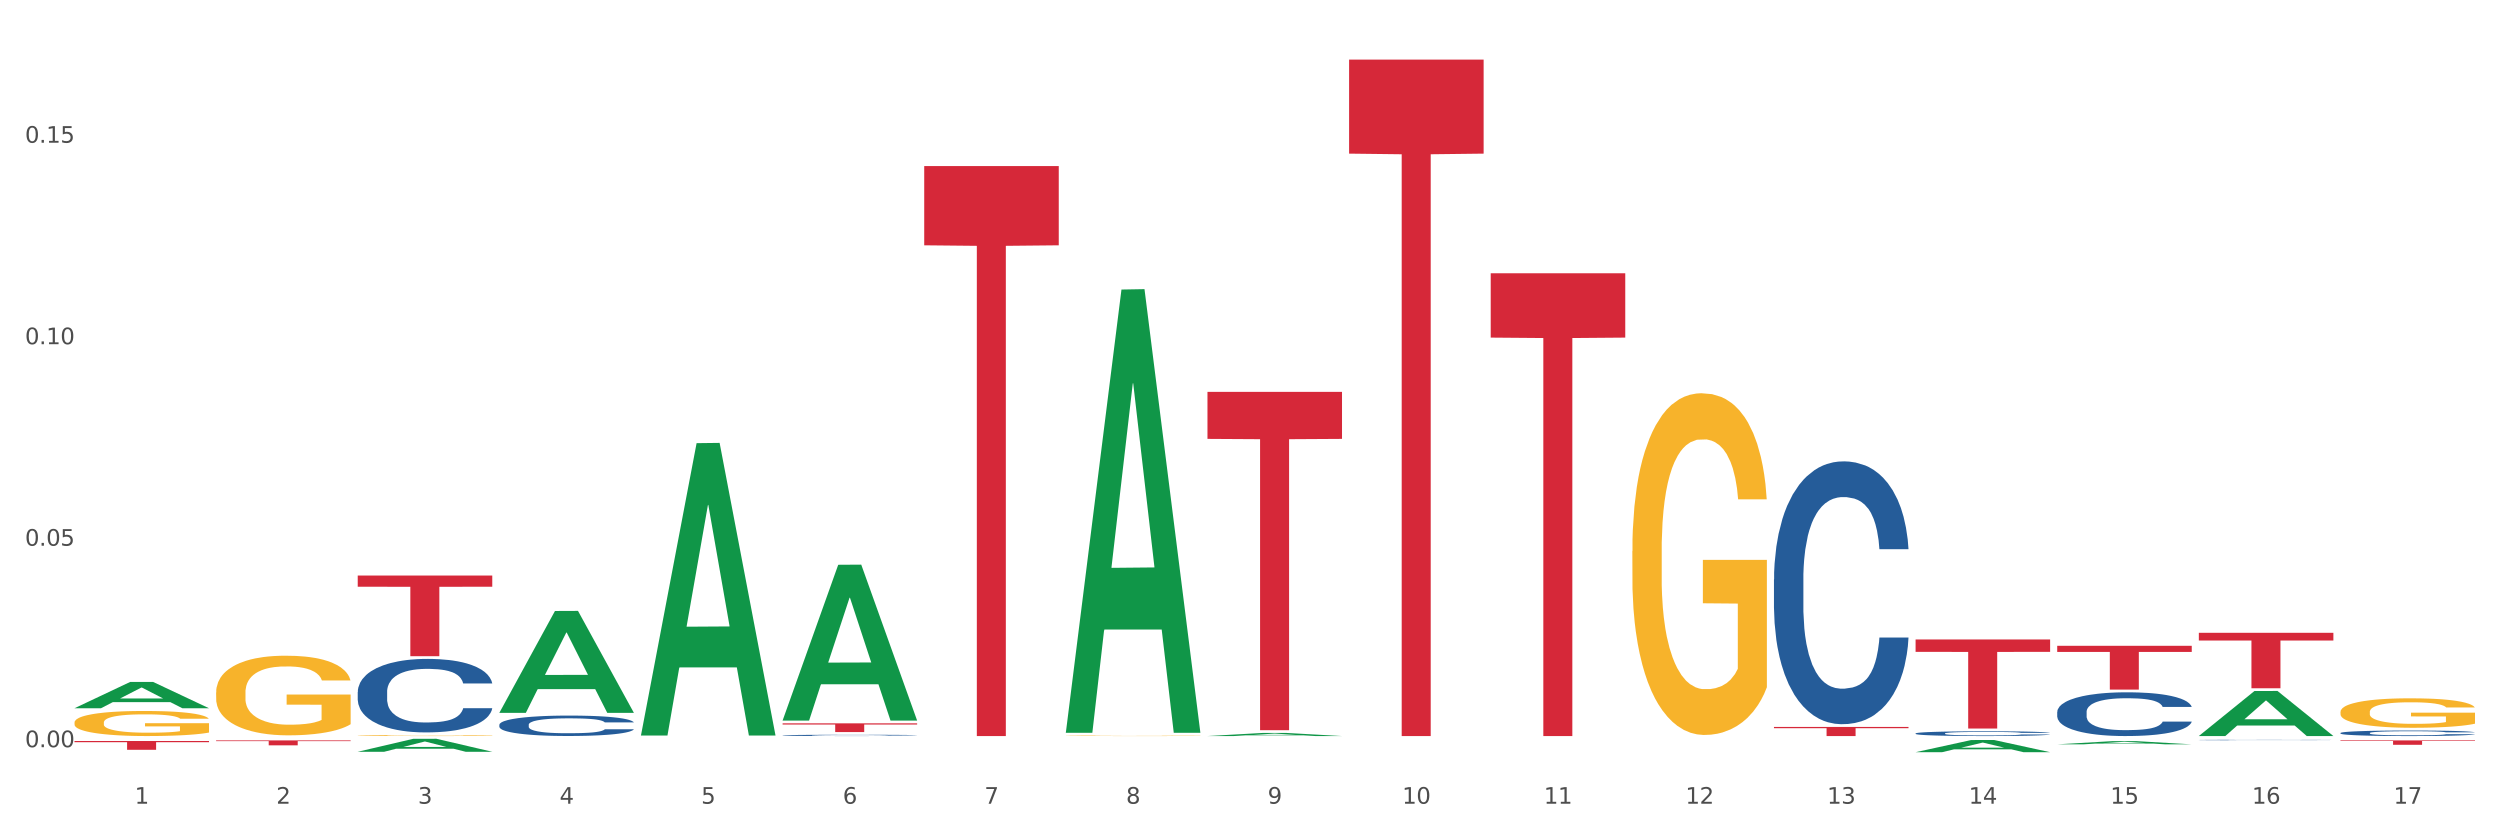 <?xml version="1.0" encoding="utf-8" standalone="no"?>
<!DOCTYPE svg PUBLIC "-//W3C//DTD SVG 1.1//EN"
  "http://www.w3.org/Graphics/SVG/1.1/DTD/svg11.dtd">
<svg xmlns:xlink="http://www.w3.org/1999/xlink" width="1080pt" height="360pt" viewBox="0 0 1080 360" xmlns="http://www.w3.org/2000/svg" version="1.1">
 <rect x="0" y="0" width="1080" height="360" fill="#333333" stroke="none"/>
 <defs>
  <style type="text/css">*{stroke-linejoin: round; stroke-linecap: butt}</style>
 </defs>
 <g id="figure_1">
  <g id="patch_1">
   <path d="M 0 360 
L 1080 360 
L 1080 0 
L 0 0 
z
" style="fill: #ffffff; stroke: #ffffff; stroke-linejoin: miter"/>
  </g>
  <g id="axes_1">
   <g id="matplotlib.axis_1">
    <g id="xtick_1">
     <g id="text_1">
      <!-- 1 -->
      <g style="fill: #4d4d4d" transform="translate(58.182 347.204) scale(0.096 -0.096)">
       <defs>
        <path id="DejaVuSans-31" d="M 794 531 
L 1825 531 
L 1825 4091 
L 703 3866 
L 703 4441 
L 1819 4666 
L 2450 4666 
L 2450 531 
L 3481 531 
L 3481 0 
L 794 0 
L 794 531 
z
" transform="scale(0.016)"/>
       </defs>
       <use xlink:href="#DejaVuSans-31"/>
      </g>
     </g>
    </g>
    <g id="xtick_2">
     <g id="text_2">
      <!-- 2 -->
      <g style="fill: #4d4d4d" transform="translate(119.364 347.204) scale(0.096 -0.096)">
       <defs>
        <path id="DejaVuSans-32" d="M 1228 531 
L 3431 531 
L 3431 0 
L 469 0 
L 469 531 
Q 828 903 1448 1529 
Q 2069 2156 2228 2338 
Q 2531 2678 2651 2914 
Q 2772 3150 2772 3378 
Q 2772 3750 2511 3984 
Q 2250 4219 1831 4219 
Q 1534 4219 1204 4116 
Q 875 4013 500 3803 
L 500 4441 
Q 881 4594 1212 4672 
Q 1544 4750 1819 4750 
Q 2544 4750 2975 4387 
Q 3406 4025 3406 3419 
Q 3406 3131 3298 2873 
Q 3191 2616 2906 2266 
Q 2828 2175 2409 1742 
Q 1991 1309 1228 531 
z
" transform="scale(0.016)"/>
       </defs>
       <use xlink:href="#DejaVuSans-32"/>
      </g>
     </g>
    </g>
    <g id="xtick_3">
     <g id="text_3">
      <!-- 3 -->
      <g style="fill: #4d4d4d" transform="translate(180.545 347.204) scale(0.096 -0.096)">
       <defs>
        <path id="DejaVuSans-33" d="M 2597 2516 
Q 3050 2419 3304 2112 
Q 3559 1806 3559 1356 
Q 3559 666 3084 287 
Q 2609 -91 1734 -91 
Q 1441 -91 1130 -33 
Q 819 25 488 141 
L 488 750 
Q 750 597 1062 519 
Q 1375 441 1716 441 
Q 2309 441 2620 675 
Q 2931 909 2931 1356 
Q 2931 1769 2642 2001 
Q 2353 2234 1838 2234 
L 1294 2234 
L 1294 2753 
L 1863 2753 
Q 2328 2753 2575 2939 
Q 2822 3125 2822 3475 
Q 2822 3834 2567 4026 
Q 2313 4219 1838 4219 
Q 1578 4219 1281 4162 
Q 984 4106 628 3988 
L 628 4550 
Q 988 4650 1302 4700 
Q 1616 4750 1894 4750 
Q 2613 4750 3031 4423 
Q 3450 4097 3450 3541 
Q 3450 3153 3228 2886 
Q 3006 2619 2597 2516 
z
" transform="scale(0.016)"/>
       </defs>
       <use xlink:href="#DejaVuSans-33"/>
      </g>
     </g>
    </g>
    <g id="xtick_4">
     <g id="text_4">
      <!-- 4 -->
      <g style="fill: #4d4d4d" transform="translate(241.726 347.204) scale(0.096 -0.096)">
       <defs>
        <path id="DejaVuSans-34" d="M 2419 4116 
L 825 1625 
L 2419 1625 
L 2419 4116 
z
M 2253 4666 
L 3047 4666 
L 3047 1625 
L 3713 1625 
L 3713 1100 
L 3047 1100 
L 3047 0 
L 2419 0 
L 2419 1100 
L 313 1100 
L 313 1709 
L 2253 4666 
z
" transform="scale(0.016)"/>
       </defs>
       <use xlink:href="#DejaVuSans-34"/>
      </g>
     </g>
    </g>
    <g id="xtick_5">
     <g id="text_5">
      <!-- 5 -->
      <g style="fill: #4d4d4d" transform="translate(302.908 347.204) scale(0.096 -0.096)">
       <defs>
        <path id="DejaVuSans-35" d="M 691 4666 
L 3169 4666 
L 3169 4134 
L 1269 4134 
L 1269 2991 
Q 1406 3038 1543 3061 
Q 1681 3084 1819 3084 
Q 2600 3084 3056 2656 
Q 3513 2228 3513 1497 
Q 3513 744 3044 326 
Q 2575 -91 1722 -91 
Q 1428 -91 1123 -41 
Q 819 9 494 109 
L 494 744 
Q 775 591 1075 516 
Q 1375 441 1709 441 
Q 2250 441 2565 725 
Q 2881 1009 2881 1497 
Q 2881 1984 2565 2268 
Q 2250 2553 1709 2553 
Q 1456 2553 1204 2497 
Q 953 2441 691 2322 
L 691 4666 
z
" transform="scale(0.016)"/>
       </defs>
       <use xlink:href="#DejaVuSans-35"/>
      </g>
     </g>
    </g>
    <g id="xtick_6">
     <g id="text_6">
      <!-- 6 -->
      <g style="fill: #4d4d4d" transform="translate(364.089 347.204) scale(0.096 -0.096)">
       <defs>
        <path id="DejaVuSans-36" d="M 2113 2584 
Q 1688 2584 1439 2293 
Q 1191 2003 1191 1497 
Q 1191 994 1439 701 
Q 1688 409 2113 409 
Q 2538 409 2786 701 
Q 3034 994 3034 1497 
Q 3034 2003 2786 2293 
Q 2538 2584 2113 2584 
z
M 3366 4563 
L 3366 3988 
Q 3128 4100 2886 4159 
Q 2644 4219 2406 4219 
Q 1781 4219 1451 3797 
Q 1122 3375 1075 2522 
Q 1259 2794 1537 2939 
Q 1816 3084 2150 3084 
Q 2853 3084 3261 2657 
Q 3669 2231 3669 1497 
Q 3669 778 3244 343 
Q 2819 -91 2113 -91 
Q 1303 -91 875 529 
Q 447 1150 447 2328 
Q 447 3434 972 4092 
Q 1497 4750 2381 4750 
Q 2619 4750 2861 4703 
Q 3103 4656 3366 4563 
z
" transform="scale(0.016)"/>
       </defs>
       <use xlink:href="#DejaVuSans-36"/>
      </g>
     </g>
    </g>
    <g id="xtick_7">
     <g id="text_7">
      <!-- 7 -->
      <g style="fill: #4d4d4d" transform="translate(425.271 347.204) scale(0.096 -0.096)">
       <defs>
        <path id="DejaVuSans-37" d="M 525 4666 
L 3525 4666 
L 3525 4397 
L 1831 0 
L 1172 0 
L 2766 4134 
L 525 4134 
L 525 4666 
z
" transform="scale(0.016)"/>
       </defs>
       <use xlink:href="#DejaVuSans-37"/>
      </g>
     </g>
    </g>
    <g id="xtick_8">
     <g id="text_8">
      <!-- 8 -->
      <g style="fill: #4d4d4d" transform="translate(486.452 347.204) scale(0.096 -0.096)">
       <defs>
        <path id="DejaVuSans-38" d="M 2034 2216 
Q 1584 2216 1326 1975 
Q 1069 1734 1069 1313 
Q 1069 891 1326 650 
Q 1584 409 2034 409 
Q 2484 409 2743 651 
Q 3003 894 3003 1313 
Q 3003 1734 2745 1975 
Q 2488 2216 2034 2216 
z
M 1403 2484 
Q 997 2584 770 2862 
Q 544 3141 544 3541 
Q 544 4100 942 4425 
Q 1341 4750 2034 4750 
Q 2731 4750 3128 4425 
Q 3525 4100 3525 3541 
Q 3525 3141 3298 2862 
Q 3072 2584 2669 2484 
Q 3125 2378 3379 2068 
Q 3634 1759 3634 1313 
Q 3634 634 3220 271 
Q 2806 -91 2034 -91 
Q 1263 -91 848 271 
Q 434 634 434 1313 
Q 434 1759 690 2068 
Q 947 2378 1403 2484 
z
M 1172 3481 
Q 1172 3119 1398 2916 
Q 1625 2713 2034 2713 
Q 2441 2713 2670 2916 
Q 2900 3119 2900 3481 
Q 2900 3844 2670 4047 
Q 2441 4250 2034 4250 
Q 1625 4250 1398 4047 
Q 1172 3844 1172 3481 
z
" transform="scale(0.016)"/>
       </defs>
       <use xlink:href="#DejaVuSans-38"/>
      </g>
     </g>
    </g>
    <g id="xtick_9">
     <g id="text_9">
      <!-- 9 -->
      <g style="fill: #4d4d4d" transform="translate(547.634 347.204) scale(0.096 -0.096)">
       <defs>
        <path id="DejaVuSans-39" d="M 703 97 
L 703 672 
Q 941 559 1184 500 
Q 1428 441 1663 441 
Q 2288 441 2617 861 
Q 2947 1281 2994 2138 
Q 2813 1869 2534 1725 
Q 2256 1581 1919 1581 
Q 1219 1581 811 2004 
Q 403 2428 403 3163 
Q 403 3881 828 4315 
Q 1253 4750 1959 4750 
Q 2769 4750 3195 4129 
Q 3622 3509 3622 2328 
Q 3622 1225 3098 567 
Q 2575 -91 1691 -91 
Q 1453 -91 1209 -44 
Q 966 3 703 97 
z
M 1959 2075 
Q 2384 2075 2632 2365 
Q 2881 2656 2881 3163 
Q 2881 3666 2632 3958 
Q 2384 4250 1959 4250 
Q 1534 4250 1286 3958 
Q 1038 3666 1038 3163 
Q 1038 2656 1286 2365 
Q 1534 2075 1959 2075 
z
" transform="scale(0.016)"/>
       </defs>
       <use xlink:href="#DejaVuSans-39"/>
      </g>
     </g>
    </g>
    <g id="xtick_10">
     <g id="text_10">
      <!-- 10 -->
      <g style="fill: #4d4d4d" transform="translate(605.761 347.204) scale(0.096 -0.096)">
       <defs>
        <path id="DejaVuSans-30" d="M 2034 4250 
Q 1547 4250 1301 3770 
Q 1056 3291 1056 2328 
Q 1056 1369 1301 889 
Q 1547 409 2034 409 
Q 2525 409 2770 889 
Q 3016 1369 3016 2328 
Q 3016 3291 2770 3770 
Q 2525 4250 2034 4250 
z
M 2034 4750 
Q 2819 4750 3233 4129 
Q 3647 3509 3647 2328 
Q 3647 1150 3233 529 
Q 2819 -91 2034 -91 
Q 1250 -91 836 529 
Q 422 1150 422 2328 
Q 422 3509 836 4129 
Q 1250 4750 2034 4750 
z
" transform="scale(0.016)"/>
       </defs>
       <use xlink:href="#DejaVuSans-31"/>
       <use xlink:href="#DejaVuSans-30" transform="translate(63.623 0)"/>
      </g>
     </g>
    </g>
    <g id="xtick_11">
     <g id="text_11">
      <!-- 11 -->
      <g style="fill: #4d4d4d" transform="translate(666.942 347.204) scale(0.096 -0.096)">
       <use xlink:href="#DejaVuSans-31"/>
       <use xlink:href="#DejaVuSans-31" transform="translate(63.623 0)"/>
      </g>
     </g>
    </g>
    <g id="xtick_12">
     <g id="text_12">
      <!-- 12 -->
      <g style="fill: #4d4d4d" transform="translate(728.124 347.204) scale(0.096 -0.096)">
       <use xlink:href="#DejaVuSans-31"/>
       <use xlink:href="#DejaVuSans-32" transform="translate(63.623 0)"/>
      </g>
     </g>
    </g>
    <g id="xtick_13">
     <g id="text_13">
      <!-- 13 -->
      <g style="fill: #4d4d4d" transform="translate(789.305 347.204) scale(0.096 -0.096)">
       <use xlink:href="#DejaVuSans-31"/>
       <use xlink:href="#DejaVuSans-33" transform="translate(63.623 0)"/>
      </g>
     </g>
    </g>
    <g id="xtick_14">
     <g id="text_14">
      <!-- 14 -->
      <g style="fill: #4d4d4d" transform="translate(850.487 347.204) scale(0.096 -0.096)">
       <use xlink:href="#DejaVuSans-31"/>
       <use xlink:href="#DejaVuSans-34" transform="translate(63.623 0)"/>
      </g>
     </g>
    </g>
    <g id="xtick_15">
     <g id="text_15">
      <!-- 15 -->
      <g style="fill: #4d4d4d" transform="translate(911.668 347.204) scale(0.096 -0.096)">
       <use xlink:href="#DejaVuSans-31"/>
       <use xlink:href="#DejaVuSans-35" transform="translate(63.623 0)"/>
      </g>
     </g>
    </g>
    <g id="xtick_16">
     <g id="text_16">
      <!-- 16 -->
      <g style="fill: #4d4d4d" transform="translate(972.849 347.204) scale(0.096 -0.096)">
       <use xlink:href="#DejaVuSans-31"/>
       <use xlink:href="#DejaVuSans-36" transform="translate(63.623 0)"/>
      </g>
     </g>
    </g>
    <g id="xtick_17">
     <g id="text_17">
      <!-- 17 -->
      <g style="fill: #4d4d4d" transform="translate(1034.031 347.204) scale(0.096 -0.096)">
       <use xlink:href="#DejaVuSans-31"/>
       <use xlink:href="#DejaVuSans-37" transform="translate(63.623 0)"/>
      </g>
     </g>
    </g>
    <g id="xtick_18"/>
    <g id="xtick_19"/>
    <g id="xtick_20"/>
    <g id="xtick_21"/>
    <g id="xtick_22"/>
    <g id="xtick_23"/>
    <g id="xtick_24"/>
    <g id="xtick_25"/>
    <g id="xtick_26"/>
    <g id="xtick_27"/>
    <g id="xtick_28"/>
    <g id="xtick_29"/>
    <g id="xtick_30"/>
    <g id="xtick_31"/>
    <g id="xtick_32"/>
    <g id="xtick_33"/>
   </g>
   <g id="matplotlib.axis_2">
    <g id="ytick_1">
     <g id="text_18">
      <!-- 0.00 -->
      <g style="fill: #4d4d4d" transform="translate(10.8 322.793) scale(0.096 -0.096)">
       <defs>
        <path id="DejaVuSans-2e" d="M 684 794 
L 1344 794 
L 1344 0 
L 684 0 
L 684 794 
z
" transform="scale(0.016)"/>
       </defs>
       <use xlink:href="#DejaVuSans-30"/>
       <use xlink:href="#DejaVuSans-2e" transform="translate(63.623 0)"/>
       <use xlink:href="#DejaVuSans-30" transform="translate(95.41 0)"/>
       <use xlink:href="#DejaVuSans-30" transform="translate(159.033 0)"/>
      </g>
     </g>
    </g>
    <g id="ytick_2">
     <g id="text_19">
      <!-- 0.05 -->
      <g style="fill: #4d4d4d" transform="translate(10.8 235.749) scale(0.096 -0.096)">
       <use xlink:href="#DejaVuSans-30"/>
       <use xlink:href="#DejaVuSans-2e" transform="translate(63.623 0)"/>
       <use xlink:href="#DejaVuSans-30" transform="translate(95.41 0)"/>
       <use xlink:href="#DejaVuSans-35" transform="translate(159.033 0)"/>
      </g>
     </g>
    </g>
    <g id="ytick_3">
     <g id="text_20">
      <!-- 0.10 -->
      <g style="fill: #4d4d4d" transform="translate(10.8 148.705) scale(0.096 -0.096)">
       <use xlink:href="#DejaVuSans-30"/>
       <use xlink:href="#DejaVuSans-2e" transform="translate(63.623 0)"/>
       <use xlink:href="#DejaVuSans-31" transform="translate(95.41 0)"/>
       <use xlink:href="#DejaVuSans-30" transform="translate(159.033 0)"/>
      </g>
     </g>
    </g>
    <g id="ytick_4">
     <g id="text_21">
      <!-- 0.15 -->
      <g style="fill: #4d4d4d" transform="translate(10.8 61.661) scale(0.096 -0.096)">
       <use xlink:href="#DejaVuSans-30"/>
       <use xlink:href="#DejaVuSans-2e" transform="translate(63.623 0)"/>
       <use xlink:href="#DejaVuSans-31" transform="translate(95.41 0)"/>
       <use xlink:href="#DejaVuSans-35" transform="translate(159.033 0)"/>
      </g>
     </g>
    </g>
    <g id="ytick_5"/>
    <g id="ytick_6"/>
    <g id="ytick_7"/>
    <g id="ytick_8"/>
   </g>
   <g id="PolyCollection_1">
    <path d="M 32.175 305.948 
L 32.235 305.937 
L 56.203 294.609 
L 66.15 294.598 
L 90.297 305.969 
L 78.793 305.969 
L 73.58 303.321 
L 48.833 303.321 
L 48.653 303.364 
L 43.62 305.969 
L 32.175 305.969 
L 32.175 305.948 
L 51.949 301.741 
L 70.464 301.73 
L 61.296 297.022 
L 61.176 297 
L 61.056 297.032 
L 51.889 301.73 
L 51.949 301.741 
L 32.175 305.948 
z
" clip-path="url(#pb920e58abd)" style="fill: #109648"/>
    <path d="M 154.538 324.754 
L 154.598 324.749 
L 178.566 319.151 
L 188.512 319.146 
L 212.66 324.764 
L 201.156 324.764 
L 195.943 323.456 
L 171.196 323.456 
L 171.016 323.477 
L 165.983 324.764 
L 154.538 324.764 
L 154.538 324.754 
L 174.311 322.675 
L 192.827 322.67 
L 183.659 320.343 
L 183.539 320.333 
L 183.419 320.349 
L 174.251 322.67 
L 174.311 322.675 
L 154.538 324.754 
z
" clip-path="url(#pb920e58abd)" style="fill: #109648"/>
    <path d="M 215.719 307.871 
L 215.779 307.83 
L 239.747 263.945 
L 249.694 263.903 
L 273.842 307.954 
L 262.337 307.954 
L 257.124 297.696 
L 232.377 297.696 
L 232.197 297.862 
L 227.164 307.954 
L 215.719 307.954 
L 215.719 307.871 
L 235.493 291.575 
L 254.008 291.533 
L 244.84 273.292 
L 244.72 273.21 
L 244.601 273.334 
L 235.433 291.533 
L 235.493 291.575 
L 215.719 307.871 
z
" clip-path="url(#pb920e58abd)" style="fill: #109648"/>
    <path d="M 276.901 317.504 
L 276.961 317.385 
L 300.929 191.445 
L 310.875 191.326 
L 335.023 317.741 
L 323.518 317.741 
L 318.305 288.304 
L 293.558 288.304 
L 293.379 288.778 
L 288.345 317.741 
L 276.901 317.741 
L 276.901 317.504 
L 296.674 270.736 
L 315.19 270.617 
L 306.022 218.271 
L 305.902 218.033 
L 305.782 218.389 
L 296.614 270.617 
L 296.674 270.736 
L 276.901 317.504 
z
" clip-path="url(#pb920e58abd)" style="fill: #109648"/>
    <path d="M 338.082 311.174 
L 338.142 311.111 
L 362.11 243.982 
L 372.057 243.919 
L 396.204 311.301 
L 384.7 311.301 
L 379.487 295.61 
L 354.74 295.61 
L 354.56 295.863 
L 349.527 311.301 
L 338.082 311.301 
L 338.082 311.174 
L 357.856 286.246 
L 376.371 286.183 
L 367.203 258.281 
L 367.083 258.155 
L 366.963 258.344 
L 357.796 286.183 
L 357.856 286.246 
L 338.082 311.174 
z
" clip-path="url(#pb920e58abd)" style="fill: #109648"/>
    <path d="M 460.445 316.219 
L 460.505 316.039 
L 484.473 125.082 
L 494.42 124.902 
L 518.567 316.579 
L 507.063 316.579 
L 501.85 271.944 
L 477.103 271.944 
L 476.923 272.664 
L 471.89 316.579 
L 460.445 316.579 
L 460.445 316.219 
L 480.218 245.308 
L 498.734 245.128 
L 489.566 165.757 
L 489.446 165.397 
L 489.326 165.937 
L 480.159 245.128 
L 480.218 245.308 
L 460.445 316.219 
z
" clip-path="url(#pb920e58abd)" style="fill: #109648"/>
    <path d="M 521.626 317.97 
L 521.686 317.968 
L 545.654 316.623 
L 555.601 316.622 
L 579.749 317.972 
L 568.244 317.972 
L 563.031 317.658 
L 538.284 317.658 
L 538.104 317.663 
L 533.071 317.972 
L 521.626 317.972 
L 521.626 317.97 
L 541.4 317.47 
L 559.915 317.469 
L 550.747 316.909 
L 550.628 316.907 
L 550.508 316.911 
L 541.34 317.469 
L 541.4 317.47 
L 521.626 317.97 
z
" clip-path="url(#pb920e58abd)" style="fill: #109648"/>
    <path d="M 827.533 324.94 
L 827.593 324.935 
L 851.561 319.695 
L 861.508 319.69 
L 885.656 324.95 
L 874.151 324.95 
L 868.938 323.725 
L 844.191 323.725 
L 844.011 323.745 
L 838.978 324.95 
L 827.533 324.95 
L 827.533 324.94 
L 847.307 322.994 
L 865.822 322.989 
L 856.654 320.811 
L 856.535 320.801 
L 856.415 320.816 
L 847.247 322.989 
L 847.307 322.994 
L 827.533 324.94 
z
" clip-path="url(#pb920e58abd)" style="fill: #109648"/>
    <path d="M 154.538 317.76 
L 154.606 317.76 
L 154.606 317.747 
L 154.744 317.736 
L 155.43 317.709 
L 156.459 317.687 
L 157.214 317.675 
L 157.969 317.665 
L 158.861 317.656 
L 159.959 317.645 
L 161.949 317.631 
L 163.184 317.623 
L 164.694 317.615 
L 167.439 317.604 
L 169.429 317.597 
L 171.487 317.592 
L 174.85 317.585 
L 177.046 317.583 
L 179.379 317.58 
L 182.192 317.579 
L 184.32 317.579 
L 188.986 317.58 
L 192.966 317.583 
L 194.887 317.585 
L 197.358 317.59 
L 198.661 317.593 
L 200.789 317.598 
L 202.985 317.606 
L 204.494 317.612 
L 206.759 317.625 
L 208.474 317.637 
L 210.053 317.652 
L 210.876 317.662 
L 211.494 317.672 
L 212.043 317.683 
L 212.592 317.701 
L 200.24 317.701 
L 199.759 317.688 
L 199.005 317.676 
L 197.907 317.665 
L 196.946 317.658 
L 195.299 317.649 
L 193.789 317.643 
L 192.211 317.639 
L 190.29 317.635 
L 188.78 317.633 
L 186.653 317.632 
L 182.467 317.632 
L 179.653 317.635 
L 177.732 317.639 
L 176.497 317.642 
L 175.399 317.645 
L 174.164 317.65 
L 172.723 317.658 
L 171.693 317.665 
L 170.664 317.673 
L 169.84 317.682 
L 169.086 317.692 
L 168.468 317.703 
L 167.988 317.714 
L 167.576 317.728 
L 167.233 317.75 
L 167.233 317.8 
L 167.37 317.811 
L 167.713 317.825 
L 168.125 317.837 
L 168.811 317.85 
L 169.429 317.859 
L 170.595 317.872 
L 171.899 317.883 
L 172.928 317.889 
L 173.958 317.895 
L 175.742 317.903 
L 177.732 317.91 
L 179.447 317.913 
L 181.781 317.917 
L 183.359 317.919 
L 184.731 317.919 
L 188.094 317.919 
L 190.495 317.918 
L 193.172 317.916 
L 195.23 317.912 
L 196.946 317.908 
L 198.867 317.902 
L 200.102 317.896 
L 200.102 317.821 
L 185.006 317.82 
L 185.006 317.77 
L 212.66 317.77 
L 212.66 317.917 
L 211.494 317.925 
L 210.19 317.931 
L 208.817 317.938 
L 206.759 317.945 
L 204.288 317.952 
L 202.092 317.957 
L 199.759 317.962 
L 197.014 317.966 
L 193.446 317.969 
L 191.25 317.971 
L 188.505 317.972 
L 185.28 317.972 
L 182.467 317.971 
L 179.722 317.97 
L 176.84 317.966 
L 174.026 317.962 
L 171.899 317.957 
L 169.772 317.951 
L 167.507 317.944 
L 165.723 317.936 
L 164.351 317.93 
L 162.841 317.922 
L 161.194 317.911 
L 159.959 317.901 
L 158.861 317.891 
L 157.694 317.878 
L 156.871 317.867 
L 156.048 317.853 
L 155.567 317.843 
L 155.018 317.827 
L 154.606 317.804 
L 154.538 317.76 
z
" clip-path="url(#pb920e58abd)" style="fill: #f7b32b"/>
    <path d="M 32.175 312.147 
L 32.244 312.137 
L 32.244 311.781 
L 32.381 311.474 
L 33.067 310.733 
L 34.096 310.119 
L 34.851 309.793 
L 35.606 309.526 
L 36.498 309.259 
L 37.596 308.982 
L 39.586 308.577 
L 40.821 308.369 
L 42.331 308.151 
L 45.076 307.835 
L 47.066 307.657 
L 49.124 307.508 
L 52.487 307.33 
L 54.683 307.251 
L 57.016 307.192 
L 59.829 307.152 
L 61.957 307.142 
L 66.623 307.172 
L 70.603 307.261 
L 72.524 307.33 
L 74.995 307.449 
L 76.299 307.528 
L 78.426 307.686 
L 80.622 307.894 
L 82.131 308.072 
L 84.396 308.408 
L 86.111 308.745 
L 87.69 309.16 
L 88.513 309.447 
L 89.131 309.714 
L 89.68 310.02 
L 90.229 310.505 
L 77.877 310.505 
L 77.397 310.159 
L 76.642 309.833 
L 75.544 309.516 
L 74.583 309.318 
L 72.936 309.071 
L 71.426 308.913 
L 69.848 308.794 
L 67.927 308.695 
L 66.417 308.646 
L 64.29 308.606 
L 60.104 308.616 
L 57.29 308.695 
L 55.369 308.794 
L 54.134 308.883 
L 53.036 308.982 
L 51.801 309.12 
L 50.36 309.328 
L 49.33 309.516 
L 48.301 309.753 
L 47.478 309.991 
L 46.723 310.268 
L 46.105 310.564 
L 45.625 310.871 
L 45.213 311.247 
L 44.87 311.87 
L 44.87 313.225 
L 45.007 313.531 
L 45.35 313.937 
L 45.762 314.244 
L 46.448 314.609 
L 47.066 314.857 
L 48.232 315.213 
L 49.536 315.509 
L 50.566 315.697 
L 51.595 315.856 
L 53.379 316.073 
L 55.369 316.251 
L 57.085 316.36 
L 59.418 316.459 
L 60.996 316.498 
L 62.368 316.518 
L 65.731 316.518 
L 68.133 316.489 
L 70.809 316.419 
L 72.868 316.33 
L 74.583 316.222 
L 76.504 316.044 
L 77.74 315.875 
L 77.74 313.808 
L 62.643 313.798 
L 62.643 312.424 
L 90.297 312.424 
L 90.297 316.459 
L 89.131 316.667 
L 87.827 316.854 
L 86.455 317.023 
L 84.396 317.23 
L 81.926 317.428 
L 79.73 317.567 
L 77.397 317.685 
L 74.652 317.794 
L 71.083 317.893 
L 68.887 317.933 
L 66.143 317.962 
L 62.917 317.972 
L 60.104 317.952 
L 57.359 317.903 
L 54.477 317.814 
L 51.663 317.685 
L 49.536 317.557 
L 47.409 317.398 
L 45.144 317.191 
L 43.36 316.993 
L 41.988 316.815 
L 40.478 316.587 
L 38.831 316.291 
L 37.596 316.024 
L 36.498 315.747 
L 35.332 315.391 
L 34.508 315.084 
L 33.685 314.698 
L 33.204 314.412 
L 32.655 313.967 
L 32.244 313.344 
L 32.175 312.147 
z
" clip-path="url(#pb920e58abd)" style="fill: #f7b32b"/>
    <path d="M 705.171 238.096 
L 705.239 237.961 
L 705.239 233.107 
L 705.376 228.928 
L 706.063 218.815 
L 707.092 210.456 
L 707.847 206.007 
L 708.602 202.366 
L 709.494 198.726 
L 710.592 194.951 
L 712.582 189.423 
L 713.817 186.591 
L 715.327 183.625 
L 718.071 179.31 
L 720.061 176.884 
L 722.12 174.861 
L 725.483 172.434 
L 727.678 171.356 
L 730.012 170.547 
L 732.825 170.007 
L 734.952 169.872 
L 739.619 170.277 
L 743.599 171.49 
L 745.52 172.434 
L 747.99 174.052 
L 749.294 175.131 
L 751.421 177.288 
L 753.617 180.119 
L 755.127 182.546 
L 757.391 187.131 
L 759.107 191.715 
L 760.685 197.378 
L 761.509 201.288 
L 762.126 204.928 
L 762.675 209.108 
L 763.224 215.714 
L 750.872 215.714 
L 750.392 210.995 
L 749.637 206.546 
L 748.539 202.231 
L 747.579 199.535 
L 745.932 196.164 
L 744.422 194.007 
L 742.844 192.389 
L 740.922 191.041 
L 739.413 190.366 
L 737.285 189.827 
L 733.099 189.962 
L 730.286 191.041 
L 728.365 192.389 
L 727.129 193.602 
L 726.031 194.951 
L 724.796 196.838 
L 723.355 199.67 
L 722.326 202.231 
L 721.297 205.467 
L 720.473 208.703 
L 719.718 212.478 
L 719.101 216.523 
L 718.62 220.703 
L 718.209 225.826 
L 717.866 234.321 
L 717.866 252.792 
L 718.003 256.972 
L 718.346 262.5 
L 718.758 266.68 
L 719.444 271.668 
L 720.061 275.039 
L 721.228 279.893 
L 722.532 283.938 
L 723.561 286.499 
L 724.59 288.657 
L 726.375 291.623 
L 728.365 294.05 
L 730.08 295.533 
L 732.413 296.881 
L 733.992 297.421 
L 735.364 297.69 
L 738.726 297.69 
L 741.128 297.286 
L 743.804 296.342 
L 745.863 295.128 
L 747.579 293.645 
L 749.5 291.218 
L 750.735 288.926 
L 750.735 260.747 
L 735.638 260.612 
L 735.638 241.871 
L 763.293 241.871 
L 763.293 296.881 
L 762.126 299.713 
L 760.823 302.274 
L 759.45 304.567 
L 757.391 307.398 
L 754.921 310.094 
L 752.725 311.982 
L 750.392 313.6 
L 747.647 315.083 
L 744.079 316.431 
L 741.883 316.971 
L 739.138 317.375 
L 735.913 317.51 
L 733.099 317.24 
L 730.355 316.566 
L 727.473 315.353 
L 724.659 313.6 
L 722.532 311.847 
L 720.405 309.69 
L 718.14 306.859 
L 716.356 304.162 
L 714.983 301.735 
L 713.474 298.634 
L 711.827 294.589 
L 710.592 290.949 
L 709.494 287.174 
L 708.327 282.32 
L 707.504 278.14 
L 706.68 272.882 
L 706.2 268.972 
L 705.651 262.904 
L 705.239 254.41 
L 705.171 238.096 
z
" clip-path="url(#pb920e58abd)" style="fill: #f7b32b"/>
    <path d="M 460.445 317.854 
L 460.514 317.854 
L 460.514 317.847 
L 460.651 317.84 
L 461.337 317.825 
L 462.366 317.813 
L 463.121 317.806 
L 463.876 317.801 
L 464.768 317.795 
L 465.866 317.79 
L 467.856 317.782 
L 469.091 317.777 
L 470.601 317.773 
L 473.346 317.767 
L 475.336 317.763 
L 477.394 317.76 
L 480.757 317.756 
L 482.953 317.755 
L 485.286 317.754 
L 488.099 317.753 
L 490.227 317.753 
L 494.893 317.753 
L 498.873 317.755 
L 500.794 317.756 
L 503.265 317.759 
L 504.568 317.76 
L 506.696 317.764 
L 508.892 317.768 
L 510.401 317.771 
L 512.666 317.778 
L 514.381 317.785 
L 515.96 317.793 
L 516.783 317.799 
L 517.401 317.805 
L 517.95 317.811 
L 518.499 317.821 
L 506.147 317.821 
L 505.666 317.814 
L 504.912 317.807 
L 503.814 317.801 
L 502.853 317.797 
L 501.206 317.792 
L 499.696 317.788 
L 498.118 317.786 
L 496.197 317.784 
L 494.687 317.783 
L 492.56 317.782 
L 488.374 317.782 
L 485.56 317.784 
L 483.639 317.786 
L 482.404 317.788 
L 481.306 317.79 
L 480.071 317.793 
L 478.63 317.797 
L 477.6 317.801 
L 476.571 317.805 
L 475.747 317.81 
L 474.993 317.816 
L 474.375 317.822 
L 473.895 317.828 
L 473.483 317.836 
L 473.14 317.848 
L 473.14 317.876 
L 473.277 317.882 
L 473.62 317.89 
L 474.032 317.897 
L 474.718 317.904 
L 475.336 317.909 
L 476.502 317.916 
L 477.806 317.922 
L 478.835 317.926 
L 479.865 317.929 
L 481.649 317.934 
L 483.639 317.937 
L 485.354 317.939 
L 487.688 317.941 
L 489.266 317.942 
L 490.638 317.943 
L 494.001 317.943 
L 496.403 317.942 
L 499.079 317.941 
L 501.137 317.939 
L 502.853 317.937 
L 504.774 317.933 
L 506.01 317.93 
L 506.01 317.888 
L 490.913 317.887 
L 490.913 317.86 
L 518.567 317.86 
L 518.567 317.941 
L 517.401 317.946 
L 516.097 317.949 
L 514.724 317.953 
L 512.666 317.957 
L 510.195 317.961 
L 508 317.964 
L 505.666 317.966 
L 502.922 317.968 
L 499.353 317.97 
L 497.157 317.971 
L 494.413 317.972 
L 491.187 317.972 
L 488.374 317.972 
L 485.629 317.971 
L 482.747 317.969 
L 479.933 317.966 
L 477.806 317.964 
L 475.679 317.96 
L 473.414 317.956 
L 471.63 317.952 
L 470.258 317.949 
L 468.748 317.944 
L 467.101 317.938 
L 465.866 317.933 
L 464.768 317.927 
L 463.601 317.92 
L 462.778 317.914 
L 461.955 317.906 
L 461.474 317.9 
L 460.925 317.891 
L 460.514 317.878 
L 460.445 317.854 
z
" clip-path="url(#pb920e58abd)" style="fill: #f7b32b"/>
    <path d="M 93.356 299.162 
L 93.425 299.131 
L 93.425 298 
L 93.562 297.026 
L 94.248 294.669 
L 95.278 292.721 
L 96.033 291.685 
L 96.787 290.836 
L 97.68 289.988 
L 98.778 289.108 
L 100.768 287.82 
L 102.003 287.16 
L 103.512 286.469 
L 106.257 285.464 
L 108.247 284.898 
L 110.306 284.427 
L 113.668 283.861 
L 115.864 283.61 
L 118.197 283.421 
L 121.011 283.296 
L 123.138 283.264 
L 127.804 283.359 
L 131.784 283.641 
L 133.706 283.861 
L 136.176 284.238 
L 137.48 284.49 
L 139.607 284.992 
L 141.803 285.652 
L 143.313 286.218 
L 145.577 287.286 
L 147.293 288.354 
L 148.871 289.674 
L 149.695 290.585 
L 150.312 291.433 
L 150.861 292.407 
L 151.41 293.947 
L 139.058 293.947 
L 138.578 292.847 
L 137.823 291.81 
L 136.725 290.805 
L 135.764 290.176 
L 134.118 289.391 
L 132.608 288.888 
L 131.03 288.511 
L 129.108 288.197 
L 127.599 288.04 
L 125.471 287.914 
L 121.285 287.946 
L 118.472 288.197 
L 116.55 288.511 
L 115.315 288.794 
L 114.217 289.108 
L 112.982 289.548 
L 111.541 290.208 
L 110.512 290.805 
L 109.482 291.559 
L 108.659 292.313 
L 107.904 293.193 
L 107.287 294.135 
L 106.806 295.109 
L 106.394 296.303 
L 106.051 298.283 
L 106.051 302.587 
L 106.189 303.561 
L 106.532 304.849 
L 106.943 305.823 
L 107.63 306.986 
L 108.247 307.771 
L 109.414 308.902 
L 110.718 309.845 
L 111.747 310.442 
L 112.776 310.945 
L 114.56 311.636 
L 116.55 312.201 
L 118.266 312.547 
L 120.599 312.861 
L 122.177 312.987 
L 123.55 313.05 
L 126.912 313.05 
L 129.314 312.955 
L 131.99 312.735 
L 134.049 312.453 
L 135.764 312.107 
L 137.686 311.542 
L 138.921 311.007 
L 138.921 304.441 
L 123.824 304.409 
L 123.824 300.042 
L 151.479 300.042 
L 151.479 312.861 
L 150.312 313.521 
L 149.008 314.118 
L 147.636 314.652 
L 145.577 315.312 
L 143.107 315.94 
L 140.911 316.38 
L 138.578 316.757 
L 135.833 317.103 
L 132.265 317.417 
L 130.069 317.543 
L 127.324 317.637 
L 124.099 317.668 
L 121.285 317.605 
L 118.54 317.448 
L 115.658 317.166 
L 112.845 316.757 
L 110.718 316.349 
L 108.59 315.846 
L 106.326 315.186 
L 104.542 314.558 
L 103.169 313.992 
L 101.66 313.27 
L 100.013 312.327 
L 98.778 311.479 
L 97.68 310.599 
L 96.513 309.468 
L 95.69 308.494 
L 94.866 307.269 
L 94.386 306.357 
L 93.837 304.943 
L 93.425 302.964 
L 93.356 299.162 
z
" clip-path="url(#pb920e58abd)" style="fill: #f7b32b"/>
    <path d="M 643.989 118.063 
L 702.112 118.063 
L 702.112 145.844 
L 679.248 146.032 
L 679.248 317.972 
L 666.715 317.972 
L 666.715 146.032 
L 643.989 145.844 
L 643.989 118.251 
L 643.989 118.063 
z
" clip-path="url(#pb920e58abd)" style="fill: #d62839"/>
    <path d="M 582.808 25.759 
L 640.93 25.759 
L 640.93 66.367 
L 618.067 66.642 
L 618.067 317.972 
L 605.533 317.972 
L 605.533 66.642 
L 582.808 66.367 
L 582.808 26.034 
L 582.808 25.759 
z
" clip-path="url(#pb920e58abd)" style="fill: #d62839"/>
    <path d="M 1011.078 307.556 
L 1011.146 307.544 
L 1011.146 307.126 
L 1011.284 306.765 
L 1011.97 305.893 
L 1012.999 305.173 
L 1013.754 304.789 
L 1014.509 304.475 
L 1015.401 304.161 
L 1016.499 303.836 
L 1018.489 303.359 
L 1019.724 303.115 
L 1021.234 302.859 
L 1023.978 302.487 
L 1025.969 302.278 
L 1028.027 302.103 
L 1031.39 301.894 
L 1033.585 301.801 
L 1035.919 301.731 
L 1038.732 301.685 
L 1040.859 301.673 
L 1045.526 301.708 
L 1049.506 301.813 
L 1051.427 301.894 
L 1053.897 302.034 
L 1055.201 302.127 
L 1057.328 302.313 
L 1059.524 302.557 
L 1061.034 302.766 
L 1063.299 303.161 
L 1065.014 303.557 
L 1066.592 304.045 
L 1067.416 304.382 
L 1068.033 304.696 
L 1068.582 305.056 
L 1069.131 305.626 
L 1056.78 305.626 
L 1056.299 305.219 
L 1055.544 304.835 
L 1054.446 304.463 
L 1053.486 304.231 
L 1051.839 303.94 
L 1050.329 303.754 
L 1048.751 303.615 
L 1046.829 303.499 
L 1045.32 303.44 
L 1043.192 303.394 
L 1039.007 303.405 
L 1036.193 303.499 
L 1034.272 303.615 
L 1033.037 303.719 
L 1031.939 303.836 
L 1030.703 303.998 
L 1029.262 304.243 
L 1028.233 304.463 
L 1027.204 304.742 
L 1026.38 305.021 
L 1025.625 305.347 
L 1025.008 305.696 
L 1024.527 306.056 
L 1024.116 306.498 
L 1023.773 307.23 
L 1023.773 308.823 
L 1023.91 309.184 
L 1024.253 309.66 
L 1024.665 310.021 
L 1025.351 310.451 
L 1025.969 310.741 
L 1027.135 311.16 
L 1028.439 311.509 
L 1029.468 311.73 
L 1030.498 311.916 
L 1032.282 312.171 
L 1034.272 312.381 
L 1035.987 312.509 
L 1038.32 312.625 
L 1039.899 312.671 
L 1041.271 312.695 
L 1044.634 312.695 
L 1047.035 312.66 
L 1049.712 312.578 
L 1051.77 312.474 
L 1053.486 312.346 
L 1055.407 312.137 
L 1056.642 311.939 
L 1056.642 309.509 
L 1041.546 309.497 
L 1041.546 307.881 
L 1069.2 307.881 
L 1069.2 312.625 
L 1068.033 312.869 
L 1066.73 313.09 
L 1065.357 313.287 
L 1063.299 313.532 
L 1060.828 313.764 
L 1058.632 313.927 
L 1056.299 314.066 
L 1053.554 314.194 
L 1049.986 314.311 
L 1047.79 314.357 
L 1045.045 314.392 
L 1041.82 314.404 
L 1039.007 314.38 
L 1036.262 314.322 
L 1033.38 314.218 
L 1030.566 314.066 
L 1028.439 313.915 
L 1026.312 313.729 
L 1024.047 313.485 
L 1022.263 313.253 
L 1020.891 313.043 
L 1019.381 312.776 
L 1017.734 312.427 
L 1016.499 312.113 
L 1015.401 311.788 
L 1014.234 311.369 
L 1013.411 311.009 
L 1012.587 310.555 
L 1012.107 310.218 
L 1011.558 309.695 
L 1011.146 308.963 
L 1011.078 307.556 
z
" clip-path="url(#pb920e58abd)" style="fill: #f7b32b"/>
    <path d="M 521.626 169.286 
L 579.749 169.286 
L 579.749 189.598 
L 556.885 189.735 
L 556.885 315.448 
L 544.352 315.448 
L 544.352 189.735 
L 521.626 189.598 
L 521.626 169.423 
L 521.626 169.286 
z
" clip-path="url(#pb920e58abd)" style="fill: #d62839"/>
    <path d="M 399.263 71.755 
L 457.386 71.755 
L 457.386 105.971 
L 434.523 106.202 
L 434.523 317.972 
L 421.989 317.972 
L 421.989 106.202 
L 399.263 105.971 
L 399.263 71.986 
L 399.263 71.755 
z
" clip-path="url(#pb920e58abd)" style="fill: #d62839"/>
    <path d="M 766.352 314.033 
L 824.474 314.033 
L 824.474 314.58 
L 801.611 314.584 
L 801.611 317.972 
L 789.078 317.972 
L 789.078 314.584 
L 766.352 314.58 
L 766.352 314.036 
L 766.352 314.033 
z
" clip-path="url(#pb920e58abd)" style="fill: #d62839"/>
    <path d="M 32.175 320.106 
L 90.297 320.106 
L 90.297 320.637 
L 67.434 320.641 
L 67.434 323.927 
L 54.901 323.927 
L 54.901 320.641 
L 32.175 320.637 
L 32.175 320.11 
L 32.175 320.106 
z
" clip-path="url(#pb920e58abd)" style="fill: #d62839"/>
    <path d="M 766.352 250.326 
L 766.421 250.223 
L 766.421 247.319 
L 766.627 243.378 
L 767.383 236.119 
L 768.344 230.623 
L 769.993 224.193 
L 770.886 221.497 
L 772.054 218.49 
L 774.459 213.616 
L 777.207 209.468 
L 779.131 207.186 
L 780.573 205.734 
L 783.802 203.142 
L 785.657 202.001 
L 787.581 201.068 
L 789.23 200.445 
L 791.978 199.72 
L 794.177 199.408 
L 796.719 199.305 
L 798.848 199.408 
L 801.665 199.823 
L 805.787 201.068 
L 807.367 201.794 
L 809.497 203.038 
L 811.696 204.697 
L 813.482 206.356 
L 815.543 208.742 
L 817.673 211.853 
L 819.734 215.793 
L 821.177 219.423 
L 822.345 223.26 
L 823.375 227.927 
L 824.131 233.008 
L 824.474 237.26 
L 811.902 237.26 
L 811.558 233.423 
L 810.871 229.275 
L 810.184 226.475 
L 809.428 224.193 
L 808.261 221.601 
L 807.23 219.942 
L 805.512 217.971 
L 803.932 216.727 
L 802.627 216.001 
L 801.047 215.379 
L 797.68 214.756 
L 795.276 214.756 
L 793.764 214.964 
L 791.909 215.482 
L 790.329 216.208 
L 788.474 217.453 
L 787.031 218.801 
L 785.589 220.564 
L 784.764 221.808 
L 783.528 224.09 
L 782.703 225.956 
L 781.604 229.171 
L 780.986 231.453 
L 779.886 237.364 
L 779.405 241.719 
L 779.199 244.726 
L 779.062 248.045 
L 779.062 264.223 
L 779.474 271.482 
L 779.818 274.593 
L 780.367 278.119 
L 781.398 282.682 
L 782.909 287.141 
L 784.489 290.356 
L 785.795 292.326 
L 787.031 293.778 
L 788.268 294.919 
L 789.78 295.956 
L 791.016 296.578 
L 792.871 297.2 
L 795.07 297.511 
L 796.787 297.511 
L 800.291 296.993 
L 801.871 296.474 
L 803.383 295.748 
L 805.032 294.607 
L 806.337 293.363 
L 807.093 292.43 
L 808.329 290.459 
L 809.291 288.385 
L 810.116 286 
L 810.665 283.926 
L 811.283 280.815 
L 811.764 277.289 
L 811.902 275.422 
L 824.474 275.422 
L 824.2 279.156 
L 823.719 282.785 
L 822.757 287.659 
L 822.001 290.459 
L 820.833 293.881 
L 819.596 296.785 
L 817.879 300 
L 816.299 302.385 
L 814.65 304.459 
L 812.864 306.326 
L 809.635 308.918 
L 808.467 309.644 
L 805.993 310.889 
L 804.07 311.615 
L 801.253 312.341 
L 798.367 312.755 
L 795.344 312.859 
L 792.665 312.652 
L 789.711 312.029 
L 787.856 311.407 
L 785.795 310.474 
L 783.39 309.022 
L 781.123 307.259 
L 778.993 305.185 
L 777.001 302.8 
L 775.146 300.104 
L 772.741 295.644 
L 770.955 291.289 
L 769.65 287.245 
L 768.757 283.822 
L 767.863 279.467 
L 767.383 276.459 
L 766.627 269.2 
L 766.352 262.46 
L 766.352 250.326 
z
" clip-path="url(#pb920e58abd)" style="fill: #255c99"/>
    <path d="M 338.082 317.669 
L 338.151 317.669 
L 338.151 317.655 
L 338.357 317.636 
L 339.113 317.6 
L 340.074 317.574 
L 341.723 317.543 
L 342.616 317.53 
L 343.784 317.515 
L 346.189 317.491 
L 348.937 317.471 
L 350.861 317.46 
L 352.304 317.453 
L 355.533 317.441 
L 357.387 317.435 
L 359.311 317.431 
L 360.96 317.428 
L 363.708 317.424 
L 365.907 317.423 
L 368.449 317.422 
L 370.578 317.423 
L 373.395 317.425 
L 377.517 317.431 
L 379.097 317.434 
L 381.227 317.44 
L 383.426 317.448 
L 385.212 317.456 
L 387.273 317.468 
L 389.403 317.483 
L 391.464 317.502 
L 392.907 317.52 
L 394.075 317.538 
L 395.105 317.561 
L 395.861 317.585 
L 396.204 317.606 
L 383.632 317.606 
L 383.288 317.587 
L 382.601 317.567 
L 381.914 317.554 
L 381.159 317.543 
L 379.991 317.53 
L 378.96 317.522 
L 377.243 317.512 
L 375.662 317.506 
L 374.357 317.503 
L 372.777 317.5 
L 369.41 317.497 
L 367.006 317.497 
L 365.494 317.498 
L 363.639 317.5 
L 362.059 317.504 
L 360.204 317.51 
L 358.762 317.516 
L 357.319 317.525 
L 356.494 317.531 
L 355.258 317.542 
L 354.433 317.551 
L 353.334 317.567 
L 352.716 317.578 
L 351.616 317.606 
L 351.136 317.627 
L 350.929 317.642 
L 350.792 317.658 
L 350.792 317.736 
L 351.204 317.772 
L 351.548 317.787 
L 352.097 317.804 
L 353.128 317.826 
L 354.639 317.848 
L 356.22 317.863 
L 357.525 317.873 
L 358.762 317.88 
L 359.998 317.885 
L 361.51 317.89 
L 362.746 317.893 
L 364.601 317.896 
L 366.8 317.898 
L 368.517 317.898 
L 372.021 317.895 
L 373.601 317.893 
L 375.113 317.889 
L 376.762 317.884 
L 378.067 317.878 
L 378.823 317.873 
L 380.059 317.864 
L 381.021 317.854 
L 381.846 317.842 
L 382.395 317.832 
L 383.014 317.817 
L 383.494 317.8 
L 383.632 317.791 
L 396.204 317.791 
L 395.93 317.809 
L 395.449 317.826 
L 394.487 317.85 
L 393.731 317.864 
L 392.563 317.88 
L 391.327 317.894 
L 389.609 317.91 
L 388.029 317.921 
L 386.38 317.931 
L 384.594 317.94 
L 381.365 317.953 
L 380.197 317.956 
L 377.723 317.963 
L 375.8 317.966 
L 372.983 317.97 
L 370.097 317.972 
L 367.075 317.972 
L 364.395 317.971 
L 361.441 317.968 
L 359.586 317.965 
L 357.525 317.961 
L 355.12 317.953 
L 352.853 317.945 
L 350.723 317.935 
L 348.731 317.923 
L 346.876 317.91 
L 344.471 317.889 
L 342.685 317.868 
L 341.38 317.848 
L 340.487 317.831 
L 339.594 317.81 
L 339.113 317.796 
L 338.357 317.761 
L 338.082 317.728 
L 338.082 317.669 
z
" clip-path="url(#pb920e58abd)" style="fill: #255c99"/>
    <path d="M 338.082 312.474 
L 396.204 312.474 
L 396.204 312.999 
L 373.341 313.002 
L 373.341 316.249 
L 360.808 316.249 
L 360.808 313.002 
L 338.082 312.999 
L 338.082 312.478 
L 338.082 312.474 
z
" clip-path="url(#pb920e58abd)" style="fill: #d62839"/>
    <path d="M 154.538 248.623 
L 212.66 248.623 
L 212.66 253.465 
L 189.797 253.498 
L 189.797 283.468 
L 177.263 283.468 
L 177.263 253.498 
L 154.538 253.465 
L 154.538 248.655 
L 154.538 248.623 
z
" clip-path="url(#pb920e58abd)" style="fill: #d62839"/>
    <path d="M 949.896 319.68 
L 949.965 319.68 
L 949.965 319.674 
L 950.171 319.666 
L 950.927 319.652 
L 951.889 319.641 
L 953.537 319.628 
L 954.431 319.623 
L 955.599 319.617 
L 958.003 319.607 
L 960.751 319.598 
L 962.675 319.594 
L 964.118 319.591 
L 967.347 319.586 
L 969.202 319.583 
L 971.125 319.582 
L 972.774 319.58 
L 975.522 319.579 
L 977.721 319.578 
L 980.263 319.578 
L 982.393 319.578 
L 985.209 319.579 
L 989.331 319.582 
L 990.912 319.583 
L 993.041 319.586 
L 995.24 319.589 
L 997.026 319.592 
L 999.087 319.597 
L 1001.217 319.603 
L 1003.278 319.611 
L 1004.721 319.618 
L 1005.889 319.626 
L 1006.919 319.635 
L 1007.675 319.646 
L 1008.019 319.654 
L 995.446 319.654 
L 995.103 319.647 
L 994.415 319.638 
L 993.728 319.633 
L 992.973 319.628 
L 991.805 319.623 
L 990.774 319.619 
L 989.057 319.615 
L 987.477 319.613 
L 986.171 319.612 
L 984.591 319.61 
L 981.225 319.609 
L 978.82 319.609 
L 977.309 319.609 
L 975.454 319.611 
L 973.873 319.612 
L 972.018 319.614 
L 970.576 319.617 
L 969.133 319.621 
L 968.309 319.623 
L 967.072 319.628 
L 966.247 319.632 
L 965.148 319.638 
L 964.53 319.643 
L 963.431 319.654 
L 962.95 319.663 
L 962.744 319.669 
L 962.606 319.676 
L 962.606 319.708 
L 963.018 319.723 
L 963.362 319.729 
L 963.912 319.736 
L 964.942 319.745 
L 966.454 319.754 
L 968.034 319.761 
L 969.339 319.765 
L 970.576 319.768 
L 971.812 319.77 
L 973.324 319.772 
L 974.56 319.773 
L 976.415 319.775 
L 978.614 319.775 
L 980.331 319.775 
L 983.835 319.774 
L 985.415 319.773 
L 986.927 319.772 
L 988.576 319.769 
L 989.881 319.767 
L 990.637 319.765 
L 991.873 319.761 
L 992.835 319.757 
L 993.66 319.752 
L 994.209 319.748 
L 994.828 319.742 
L 995.309 319.735 
L 995.446 319.731 
L 1008.019 319.731 
L 1007.744 319.738 
L 1007.263 319.746 
L 1006.301 319.755 
L 1005.545 319.761 
L 1004.377 319.768 
L 1003.141 319.774 
L 1001.423 319.78 
L 999.843 319.785 
L 998.194 319.789 
L 996.408 319.793 
L 993.179 319.798 
L 992.011 319.799 
L 989.538 319.802 
L 987.614 319.803 
L 984.797 319.805 
L 981.912 319.806 
L 978.889 319.806 
L 976.209 319.806 
L 973.255 319.804 
L 971.4 319.803 
L 969.339 319.801 
L 966.934 319.798 
L 964.667 319.795 
L 962.538 319.791 
L 960.545 319.786 
L 958.69 319.78 
L 956.286 319.771 
L 954.499 319.763 
L 953.194 319.755 
L 952.301 319.748 
L 951.408 319.739 
L 950.927 319.733 
L 950.171 319.718 
L 949.896 319.705 
L 949.896 319.68 
z
" clip-path="url(#pb920e58abd)" style="fill: #255c99"/>
    <path d="M 93.356 319.864 
L 151.479 319.864 
L 151.479 320.157 
L 128.615 320.159 
L 128.615 321.971 
L 116.082 321.971 
L 116.082 320.159 
L 93.356 320.157 
L 93.356 319.866 
L 93.356 319.864 
z
" clip-path="url(#pb920e58abd)" style="fill: #d62839"/>
    <path d="M 827.533 316.838 
L 827.602 316.836 
L 827.602 316.783 
L 827.808 316.712 
L 828.564 316.58 
L 829.526 316.48 
L 831.175 316.364 
L 832.068 316.315 
L 833.236 316.26 
L 835.64 316.172 
L 838.388 316.097 
L 840.312 316.055 
L 841.755 316.029 
L 844.984 315.982 
L 846.839 315.961 
L 848.762 315.944 
L 850.411 315.933 
L 853.159 315.92 
L 855.358 315.914 
L 857.9 315.912 
L 860.03 315.914 
L 862.847 315.922 
L 866.969 315.944 
L 868.549 315.958 
L 870.679 315.98 
L 872.877 316.01 
L 874.663 316.04 
L 876.724 316.084 
L 878.854 316.14 
L 880.915 316.211 
L 882.358 316.277 
L 883.526 316.347 
L 884.557 316.432 
L 885.312 316.524 
L 885.656 316.601 
L 873.083 316.601 
L 872.74 316.531 
L 872.053 316.456 
L 871.366 316.405 
L 870.61 316.364 
L 869.442 316.317 
L 868.411 316.287 
L 866.694 316.251 
L 865.114 316.228 
L 863.808 316.215 
L 862.228 316.204 
L 858.862 316.193 
L 856.457 316.193 
L 854.946 316.196 
L 853.091 316.206 
L 851.511 316.219 
L 849.656 316.242 
L 848.213 316.266 
L 846.77 316.298 
L 845.946 316.321 
L 844.709 316.362 
L 843.885 316.396 
L 842.785 316.454 
L 842.167 316.495 
L 841.068 316.603 
L 840.587 316.682 
L 840.381 316.736 
L 840.243 316.796 
L 840.243 317.09 
L 840.656 317.222 
L 840.999 317.278 
L 841.549 317.342 
L 842.579 317.425 
L 844.091 317.506 
L 845.671 317.564 
L 846.976 317.6 
L 848.213 317.626 
L 849.45 317.647 
L 850.961 317.665 
L 852.198 317.677 
L 854.053 317.688 
L 856.251 317.694 
L 857.969 317.694 
L 861.472 317.684 
L 863.053 317.675 
L 864.564 317.662 
L 866.213 317.641 
L 867.518 317.618 
L 868.274 317.602 
L 869.511 317.566 
L 870.472 317.528 
L 871.297 317.485 
L 871.847 317.447 
L 872.465 317.391 
L 872.946 317.327 
L 873.083 317.293 
L 885.656 317.293 
L 885.381 317.361 
L 884.9 317.427 
L 883.938 317.515 
L 883.182 317.566 
L 882.015 317.628 
L 880.778 317.681 
L 879.06 317.739 
L 877.48 317.782 
L 875.831 317.82 
L 874.045 317.854 
L 870.816 317.901 
L 869.648 317.914 
L 867.175 317.936 
L 865.251 317.949 
L 862.434 317.963 
L 859.549 317.97 
L 856.526 317.972 
L 853.846 317.968 
L 850.892 317.957 
L 849.037 317.946 
L 846.976 317.929 
L 844.572 317.902 
L 842.304 317.87 
L 840.175 317.833 
L 838.182 317.79 
L 836.327 317.741 
L 833.923 317.66 
L 832.136 317.581 
L 830.831 317.507 
L 829.938 317.445 
L 829.045 317.366 
L 828.564 317.312 
L 827.808 317.18 
L 827.533 317.058 
L 827.533 316.838 
z
" clip-path="url(#pb920e58abd)" style="fill: #255c99"/>
    <path d="M 888.715 307.566 
L 888.784 307.549 
L 888.784 307.066 
L 888.99 306.41 
L 889.745 305.202 
L 890.707 304.288 
L 892.356 303.218 
L 893.249 302.769 
L 894.417 302.269 
L 896.822 301.458 
L 899.57 300.767 
L 901.493 300.388 
L 902.936 300.146 
L 906.165 299.715 
L 908.02 299.525 
L 909.944 299.37 
L 911.593 299.266 
L 914.341 299.145 
L 916.539 299.094 
L 919.081 299.076 
L 921.211 299.094 
L 924.028 299.163 
L 928.15 299.37 
L 929.73 299.49 
L 931.86 299.697 
L 934.058 299.974 
L 935.845 300.25 
L 937.906 300.647 
L 940.036 301.164 
L 942.097 301.82 
L 943.539 302.424 
L 944.707 303.062 
L 945.738 303.839 
L 946.494 304.685 
L 946.837 305.392 
L 934.265 305.392 
L 933.921 304.754 
L 933.234 304.063 
L 932.547 303.597 
L 931.791 303.218 
L 930.623 302.786 
L 929.593 302.51 
L 927.875 302.182 
L 926.295 301.975 
L 924.99 301.855 
L 923.41 301.751 
L 920.043 301.647 
L 917.639 301.647 
L 916.127 301.682 
L 914.272 301.768 
L 912.692 301.889 
L 910.837 302.096 
L 909.394 302.32 
L 907.952 302.614 
L 907.127 302.821 
L 905.89 303.201 
L 905.066 303.511 
L 903.967 304.046 
L 903.348 304.426 
L 902.249 305.409 
L 901.768 306.134 
L 901.562 306.635 
L 901.425 307.187 
L 901.425 309.879 
L 901.837 311.087 
L 902.181 311.604 
L 902.73 312.191 
L 903.761 312.95 
L 905.272 313.692 
L 906.852 314.227 
L 908.158 314.555 
L 909.394 314.797 
L 910.631 314.987 
L 912.142 315.159 
L 913.379 315.263 
L 915.234 315.366 
L 917.432 315.418 
L 919.15 315.418 
L 922.654 315.332 
L 924.234 315.246 
L 925.745 315.125 
L 927.394 314.935 
L 928.7 314.728 
L 929.455 314.573 
L 930.692 314.245 
L 931.654 313.9 
L 932.478 313.503 
L 933.028 313.158 
L 933.646 312.64 
L 934.127 312.053 
L 934.265 311.742 
L 946.837 311.742 
L 946.562 312.364 
L 946.081 312.968 
L 945.12 313.779 
L 944.364 314.245 
L 943.196 314.814 
L 941.959 315.297 
L 940.242 315.832 
L 938.662 316.229 
L 937.013 316.574 
L 935.226 316.885 
L 931.997 317.316 
L 930.829 317.437 
L 928.356 317.644 
L 926.433 317.765 
L 923.616 317.886 
L 920.73 317.955 
L 917.707 317.972 
L 915.028 317.938 
L 912.074 317.834 
L 910.219 317.73 
L 908.158 317.575 
L 905.753 317.334 
L 903.486 317.04 
L 901.356 316.695 
L 899.364 316.298 
L 897.509 315.85 
L 895.104 315.107 
L 893.318 314.383 
L 892.013 313.71 
L 891.119 313.14 
L 890.226 312.415 
L 889.745 311.915 
L 888.99 310.707 
L 888.715 309.585 
L 888.715 307.566 
z
" clip-path="url(#pb920e58abd)" style="fill: #255c99"/>
    <path d="M 1011.078 319.845 
L 1069.2 319.845 
L 1069.2 320.112 
L 1046.337 320.113 
L 1046.337 321.764 
L 1033.803 321.764 
L 1033.803 320.113 
L 1011.078 320.112 
L 1011.078 319.847 
L 1011.078 319.845 
z
" clip-path="url(#pb920e58abd)" style="fill: #d62839"/>
    <path d="M 949.896 273.371 
L 1008.019 273.371 
L 1008.019 276.699 
L 985.155 276.722 
L 985.155 297.321 
L 972.622 297.321 
L 972.622 276.722 
L 949.896 276.699 
L 949.896 273.393 
L 949.896 273.371 
z
" clip-path="url(#pb920e58abd)" style="fill: #d62839"/>
    <path d="M 888.715 279 
L 946.837 279 
L 946.837 281.627 
L 923.974 281.645 
L 923.974 297.903 
L 911.44 297.903 
L 911.44 281.645 
L 888.715 281.627 
L 888.715 279.018 
L 888.715 279 
z
" clip-path="url(#pb920e58abd)" style="fill: #d62839"/>
    <path d="M 827.533 276.246 
L 885.656 276.246 
L 885.656 281.596 
L 862.792 281.632 
L 862.792 314.739 
L 850.259 314.739 
L 850.259 281.632 
L 827.533 281.596 
L 827.533 276.283 
L 827.533 276.246 
z
" clip-path="url(#pb920e58abd)" style="fill: #d62839"/>
    <path d="M 888.715 321.55 
L 888.775 321.549 
L 912.743 320.16 
L 922.689 320.159 
L 946.837 321.553 
L 935.333 321.553 
L 930.12 321.228 
L 905.373 321.228 
L 905.193 321.233 
L 900.16 321.553 
L 888.715 321.553 
L 888.715 321.55 
L 908.488 321.034 
L 927.004 321.033 
L 917.836 320.456 
L 917.716 320.453 
L 917.596 320.457 
L 908.428 321.033 
L 908.488 321.034 
L 888.715 321.55 
z
" clip-path="url(#pb920e58abd)" style="fill: #109648"/>
    <path d="M 215.719 313.09 
L 215.788 313.082 
L 215.788 312.857 
L 215.994 312.551 
L 216.75 311.987 
L 217.712 311.56 
L 219.36 311.061 
L 220.254 310.851 
L 221.422 310.618 
L 223.826 310.239 
L 226.574 309.917 
L 228.498 309.74 
L 229.941 309.627 
L 233.17 309.426 
L 235.025 309.337 
L 236.948 309.264 
L 238.597 309.216 
L 241.345 309.16 
L 243.544 309.136 
L 246.086 309.128 
L 248.216 309.136 
L 251.032 309.168 
L 255.155 309.264 
L 256.735 309.321 
L 258.864 309.417 
L 261.063 309.546 
L 262.849 309.675 
L 264.91 309.86 
L 267.04 310.102 
L 269.101 310.408 
L 270.544 310.69 
L 271.712 310.988 
L 272.742 311.351 
L 273.498 311.745 
L 273.842 312.075 
L 261.269 312.075 
L 260.926 311.777 
L 260.238 311.455 
L 259.551 311.238 
L 258.796 311.061 
L 257.628 310.859 
L 256.597 310.73 
L 254.88 310.577 
L 253.3 310.481 
L 251.994 310.424 
L 250.414 310.376 
L 247.048 310.328 
L 244.643 310.328 
L 243.132 310.344 
L 241.277 310.384 
L 239.696 310.44 
L 237.841 310.537 
L 236.399 310.642 
L 234.956 310.779 
L 234.132 310.875 
L 232.895 311.053 
L 232.07 311.197 
L 230.971 311.447 
L 230.353 311.624 
L 229.254 312.083 
L 228.773 312.422 
L 228.567 312.655 
L 228.429 312.913 
L 228.429 314.17 
L 228.841 314.733 
L 229.185 314.975 
L 229.735 315.249 
L 230.765 315.603 
L 232.277 315.95 
L 233.857 316.199 
L 235.162 316.352 
L 236.399 316.465 
L 237.635 316.554 
L 239.147 316.634 
L 240.383 316.682 
L 242.238 316.731 
L 244.437 316.755 
L 246.154 316.755 
L 249.658 316.715 
L 251.238 316.674 
L 252.75 316.618 
L 254.399 316.529 
L 255.704 316.433 
L 256.46 316.36 
L 257.696 316.207 
L 258.658 316.046 
L 259.483 315.861 
L 260.032 315.7 
L 260.651 315.458 
L 261.132 315.184 
L 261.269 315.039 
L 273.842 315.039 
L 273.567 315.329 
L 273.086 315.611 
L 272.124 315.99 
L 271.368 316.207 
L 270.2 316.473 
L 268.964 316.699 
L 267.246 316.948 
L 265.666 317.134 
L 264.017 317.295 
L 262.231 317.44 
L 259.002 317.641 
L 257.834 317.697 
L 255.361 317.794 
L 253.437 317.85 
L 250.62 317.907 
L 247.735 317.939 
L 244.712 317.947 
L 242.032 317.931 
L 239.078 317.883 
L 237.223 317.834 
L 235.162 317.762 
L 232.757 317.649 
L 230.49 317.512 
L 228.361 317.351 
L 226.368 317.166 
L 224.513 316.956 
L 222.109 316.61 
L 220.322 316.272 
L 219.017 315.958 
L 218.124 315.692 
L 217.231 315.354 
L 216.75 315.12 
L 215.994 314.556 
L 215.719 314.033 
L 215.719 313.09 
z
" clip-path="url(#pb920e58abd)" style="fill: #255c99"/>
    <path d="M 154.538 298.914 
L 154.607 298.885 
L 154.607 298.072 
L 154.813 296.97 
L 155.568 294.939 
L 156.53 293.402 
L 158.179 291.604 
L 159.072 290.849 
L 160.24 290.008 
L 162.645 288.645 
L 165.393 287.485 
L 167.317 286.846 
L 168.759 286.44 
L 171.988 285.715 
L 173.843 285.396 
L 175.767 285.135 
L 177.416 284.961 
L 180.164 284.758 
L 182.362 284.671 
L 184.904 284.642 
L 187.034 284.671 
L 189.851 284.787 
L 193.973 285.135 
L 195.553 285.338 
L 197.683 285.686 
L 199.882 286.15 
L 201.668 286.614 
L 203.729 287.281 
L 205.859 288.152 
L 207.92 289.254 
L 209.362 290.269 
L 210.53 291.343 
L 211.561 292.648 
L 212.317 294.069 
L 212.66 295.259 
L 200.088 295.259 
L 199.744 294.185 
L 199.057 293.025 
L 198.37 292.242 
L 197.614 291.604 
L 196.446 290.878 
L 195.416 290.414 
L 193.698 289.863 
L 192.118 289.515 
L 190.813 289.312 
L 189.233 289.138 
L 185.866 288.964 
L 183.462 288.964 
L 181.95 289.022 
L 180.095 289.167 
L 178.515 289.37 
L 176.66 289.718 
L 175.217 290.095 
L 173.775 290.588 
L 172.95 290.936 
L 171.713 291.575 
L 170.889 292.097 
L 169.79 292.996 
L 169.171 293.634 
L 168.072 295.288 
L 167.591 296.506 
L 167.385 297.347 
L 167.248 298.275 
L 167.248 302.801 
L 167.66 304.831 
L 168.004 305.701 
L 168.553 306.688 
L 169.584 307.964 
L 171.095 309.211 
L 172.675 310.11 
L 173.981 310.662 
L 175.217 311.068 
L 176.454 311.387 
L 177.965 311.677 
L 179.202 311.851 
L 181.057 312.025 
L 183.255 312.112 
L 184.973 312.112 
L 188.477 311.967 
L 190.057 311.822 
L 191.568 311.619 
L 193.217 311.3 
L 194.523 310.952 
L 195.278 310.691 
L 196.515 310.139 
L 197.477 309.559 
L 198.301 308.892 
L 198.851 308.312 
L 199.469 307.442 
L 199.95 306.455 
L 200.088 305.933 
L 212.66 305.933 
L 212.385 306.978 
L 211.904 307.993 
L 210.943 309.356 
L 210.187 310.139 
L 209.019 311.097 
L 207.782 311.909 
L 206.065 312.808 
L 204.485 313.475 
L 202.836 314.055 
L 201.049 314.578 
L 197.82 315.303 
L 196.652 315.506 
L 194.179 315.854 
L 192.256 316.057 
L 189.439 316.26 
L 186.553 316.376 
L 183.53 316.405 
L 180.851 316.347 
L 177.897 316.173 
L 176.042 315.999 
L 173.981 315.738 
L 171.576 315.332 
L 169.309 314.839 
L 167.179 314.259 
L 165.187 313.591 
L 163.332 312.837 
L 160.927 311.59 
L 159.141 310.371 
L 157.836 309.24 
L 156.942 308.283 
L 156.049 307.065 
L 155.568 306.223 
L 154.813 304.193 
L 154.538 302.307 
L 154.538 298.914 
z
" clip-path="url(#pb920e58abd)" style="fill: #255c99"/>
    <path d="M 949.896 317.935 
L 949.956 317.917 
L 973.924 298.513 
L 983.871 298.494 
L 1008.019 317.972 
L 996.514 317.972 
L 991.301 313.436 
L 966.554 313.436 
L 966.374 313.51 
L 961.341 317.972 
L 949.896 317.972 
L 949.896 317.935 
L 969.67 310.73 
L 988.185 310.711 
L 979.017 302.646 
L 978.897 302.609 
L 978.778 302.664 
L 969.61 310.711 
L 969.67 310.73 
L 949.896 317.935 
z
" clip-path="url(#pb920e58abd)" style="fill: #109648"/>
    <path d="M 1011.078 316.653 
L 1011.146 316.651 
L 1011.146 316.59 
L 1011.352 316.507 
L 1012.108 316.354 
L 1013.07 316.238 
L 1014.719 316.102 
L 1015.612 316.045 
L 1016.78 315.982 
L 1019.185 315.879 
L 1021.933 315.791 
L 1023.856 315.743 
L 1025.299 315.713 
L 1028.528 315.658 
L 1030.383 315.634 
L 1032.307 315.614 
L 1033.956 315.601 
L 1036.704 315.586 
L 1038.902 315.579 
L 1041.444 315.577 
L 1043.574 315.579 
L 1046.391 315.588 
L 1050.513 315.614 
L 1052.093 315.63 
L 1054.223 315.656 
L 1056.421 315.691 
L 1058.208 315.726 
L 1060.269 315.776 
L 1062.398 315.842 
L 1064.46 315.925 
L 1065.902 316.001 
L 1067.07 316.082 
L 1068.101 316.181 
L 1068.856 316.288 
L 1069.2 316.378 
L 1056.627 316.378 
L 1056.284 316.297 
L 1055.597 316.209 
L 1054.91 316.15 
L 1054.154 316.102 
L 1052.986 316.047 
L 1051.956 316.012 
L 1050.238 315.971 
L 1048.658 315.945 
L 1047.353 315.929 
L 1045.772 315.916 
L 1042.406 315.903 
L 1040.001 315.903 
L 1038.49 315.907 
L 1036.635 315.918 
L 1035.055 315.934 
L 1033.2 315.96 
L 1031.757 315.988 
L 1030.314 316.025 
L 1029.49 316.052 
L 1028.253 316.1 
L 1027.429 316.139 
L 1026.33 316.207 
L 1025.711 316.255 
L 1024.612 316.38 
L 1024.131 316.472 
L 1023.925 316.535 
L 1023.788 316.605 
L 1023.788 316.946 
L 1024.2 317.099 
L 1024.543 317.165 
L 1025.093 317.239 
L 1026.124 317.336 
L 1027.635 317.43 
L 1029.215 317.497 
L 1030.52 317.539 
L 1031.757 317.57 
L 1032.994 317.594 
L 1034.505 317.616 
L 1035.742 317.629 
L 1037.597 317.642 
L 1039.795 317.648 
L 1041.513 317.648 
L 1045.017 317.637 
L 1046.597 317.626 
L 1048.108 317.611 
L 1049.757 317.587 
L 1051.063 317.561 
L 1051.818 317.541 
L 1053.055 317.5 
L 1054.017 317.456 
L 1054.841 317.406 
L 1055.391 317.362 
L 1056.009 317.296 
L 1056.49 317.222 
L 1056.627 317.182 
L 1069.2 317.182 
L 1068.925 317.261 
L 1068.444 317.338 
L 1067.482 317.441 
L 1066.727 317.5 
L 1065.559 317.572 
L 1064.322 317.633 
L 1062.605 317.701 
L 1061.024 317.751 
L 1059.376 317.795 
L 1057.589 317.834 
L 1054.36 317.889 
L 1053.192 317.904 
L 1050.719 317.931 
L 1048.795 317.946 
L 1045.979 317.961 
L 1043.093 317.97 
L 1040.07 317.972 
L 1037.391 317.968 
L 1034.437 317.955 
L 1032.582 317.941 
L 1030.52 317.922 
L 1028.116 317.891 
L 1025.849 317.854 
L 1023.719 317.81 
L 1021.727 317.76 
L 1019.872 317.703 
L 1017.467 317.609 
L 1015.681 317.517 
L 1014.375 317.432 
L 1013.482 317.36 
L 1012.589 317.268 
L 1012.108 317.204 
L 1011.352 317.051 
L 1011.078 316.909 
L 1011.078 316.653 
z
" clip-path="url(#pb920e58abd)" style="fill: #255c99"/>
   </g>
  </g>
 </g>
 <defs>
  <clipPath id="pb920e58abd">
   <rect x="32.175" y="10.8" width="1037.025" height="329.109"/>
  </clipPath>
 </defs>
</svg>

